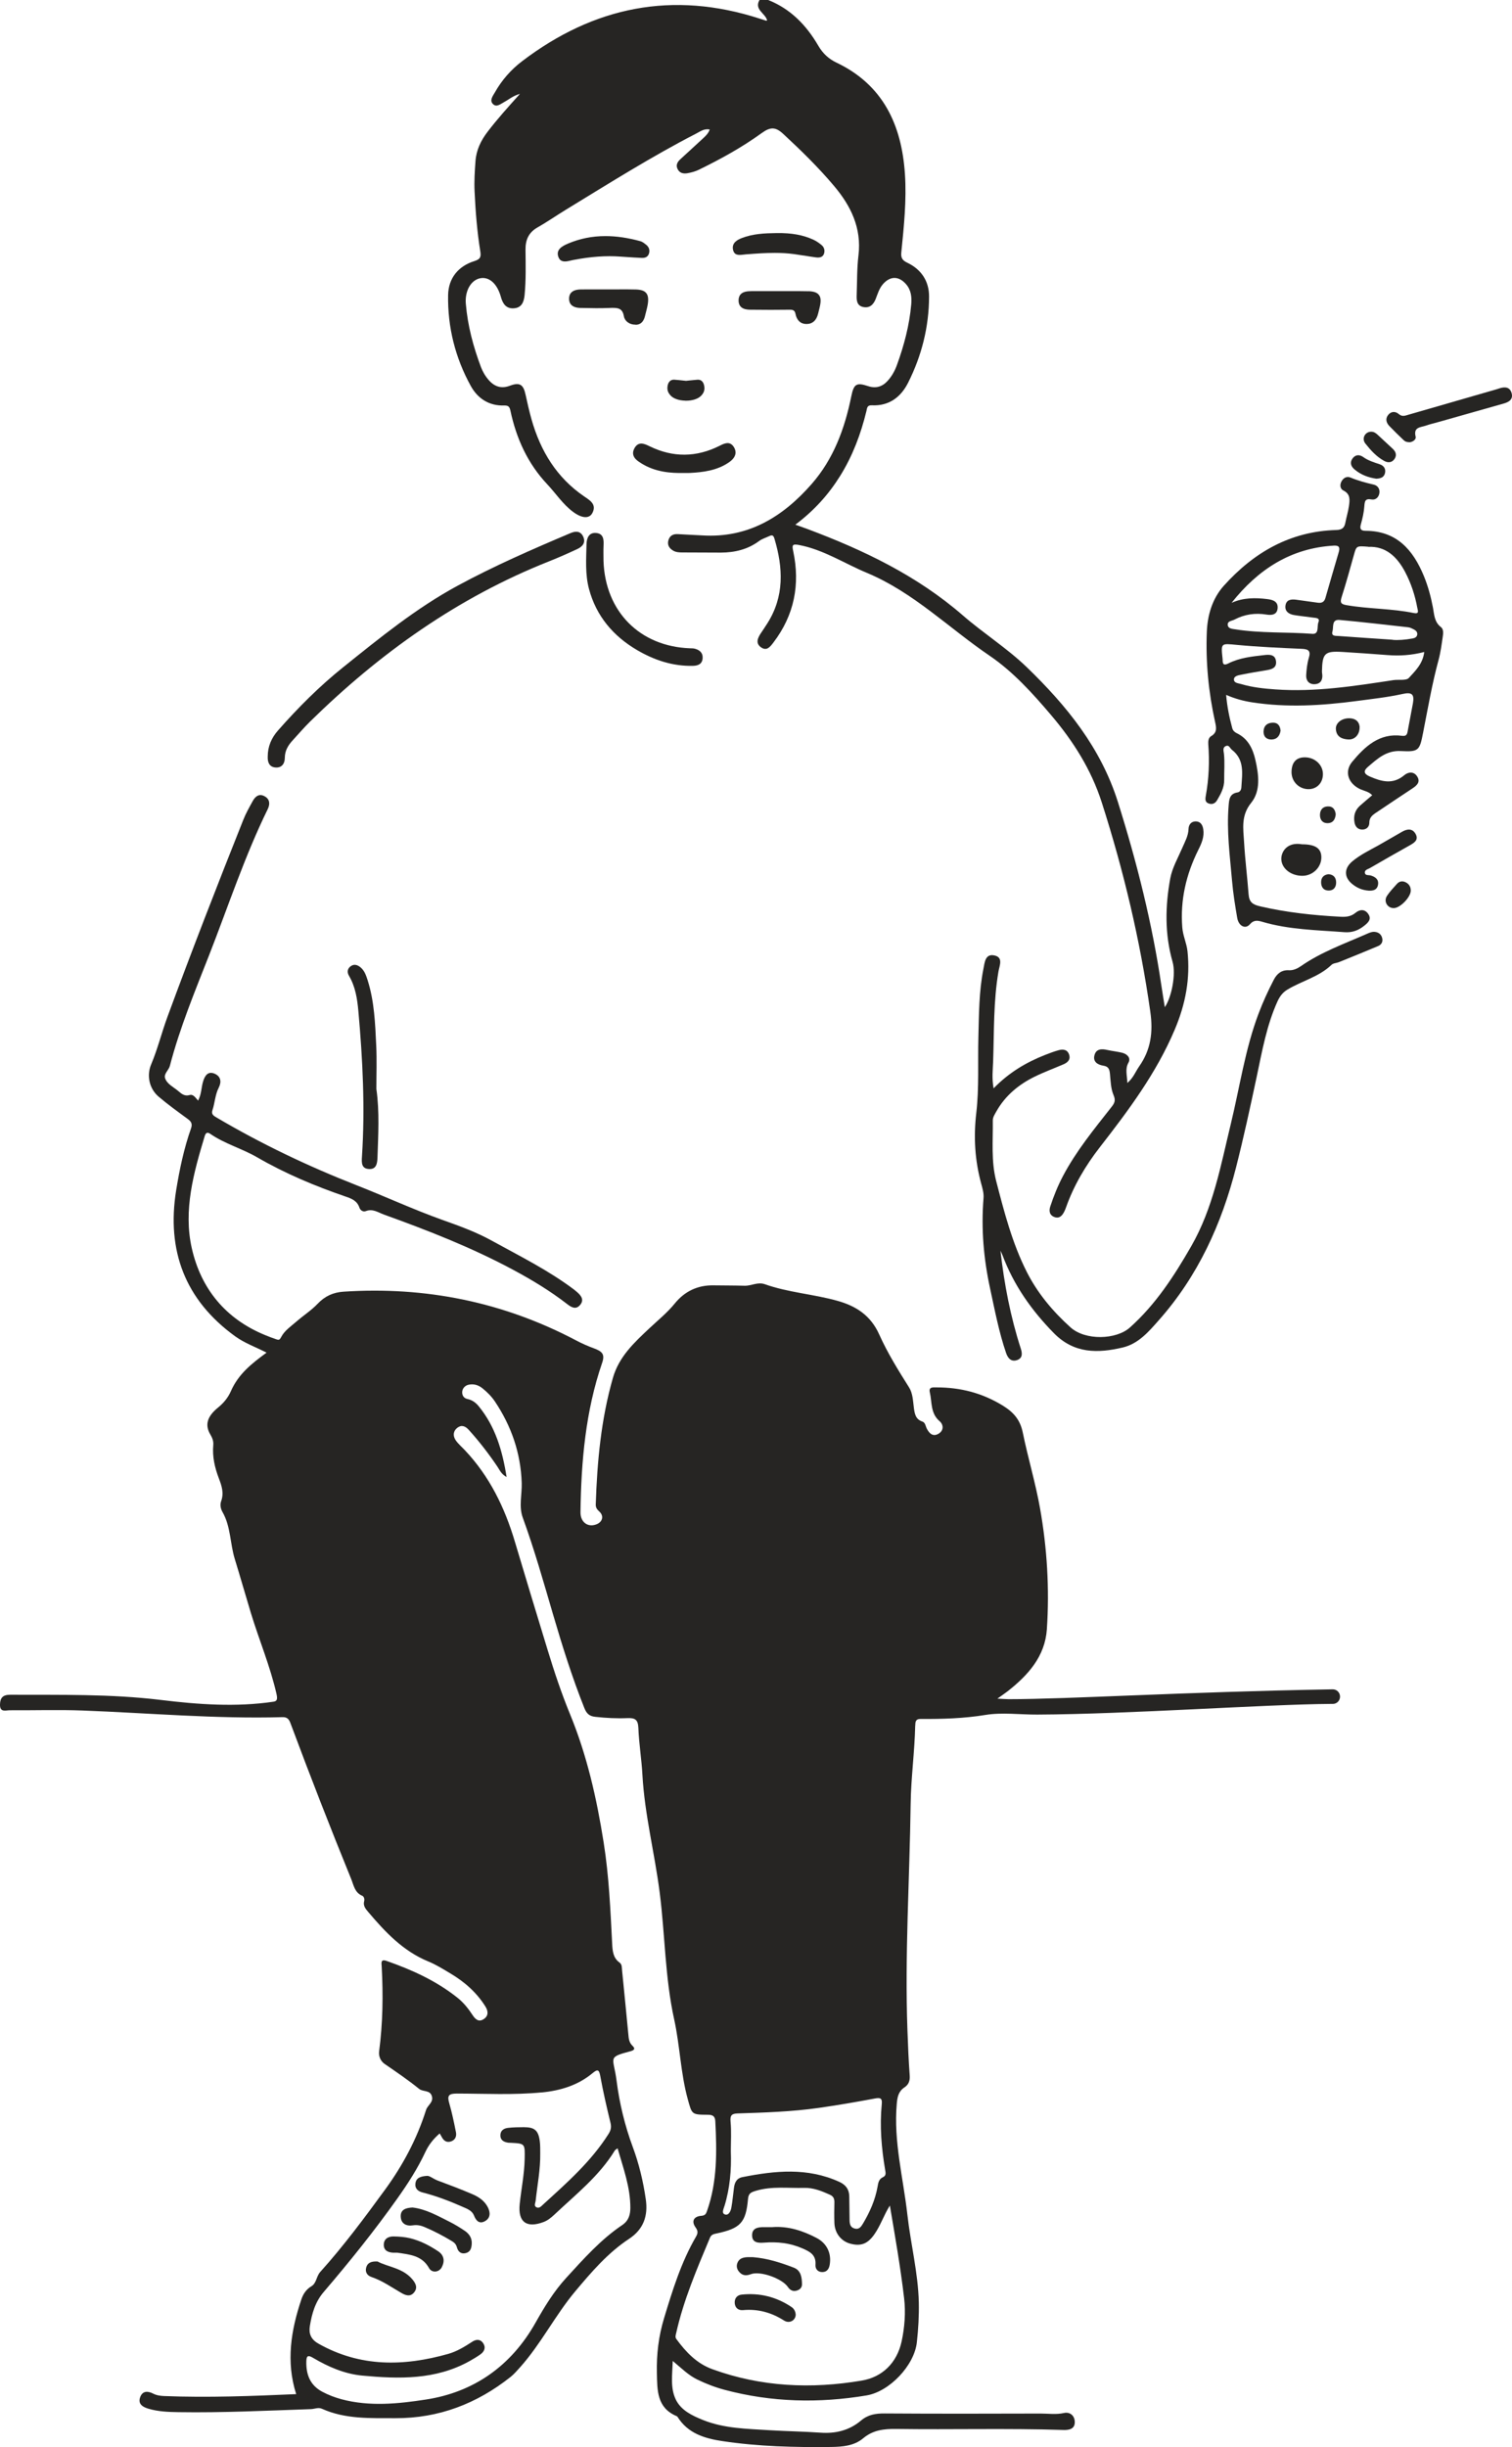 <?xml version="1.0" encoding="UTF-8"?> <svg xmlns="http://www.w3.org/2000/svg" width="238" height="385" viewBox="0 0 238 385" fill="none"><g clip-path="url(#clip0_159_1492)"><path d="M120.914 0C124.46 1.402 126.943 3.991 128.818 7.213C129.519 8.409 130.434 9.264 131.663 9.85C139.023 13.35 141.931 19.677 142.443 27.381C142.719 31.483 142.285 35.6 141.876 39.686C141.789 40.533 141.994 40.945 142.813 41.333C145.012 42.378 146.257 44.239 146.241 46.67C146.226 51.437 145.075 55.99 142.932 60.234C141.797 62.483 139.929 63.9 137.242 63.766C136.462 63.726 136.493 64.225 136.375 64.7C135.493 68.311 134.2 71.755 132.222 74.914C130.394 77.836 128.125 80.354 125.193 82.547C125.95 82.817 126.525 83.015 127.092 83.228C135.918 86.538 144.326 90.545 151.561 96.824C154.815 99.651 158.511 101.971 161.632 104.98C167.881 111.021 173.263 117.617 175.958 126.153C178.952 135.655 181.372 145.276 182.822 155.142C182.979 156.219 183.168 157.288 183.35 158.467C184.406 156.916 185.138 153.313 184.571 151.325C183.326 146.962 183.405 142.576 184.209 138.197C184.516 136.534 185.422 134.974 186.108 133.383C186.517 132.424 187.045 131.522 187.085 130.421C187.101 129.78 187.471 129.249 188.18 129.233C188.945 129.218 189.291 129.756 189.402 130.461C189.591 131.656 189.134 132.702 188.614 133.731C186.707 137.571 185.761 141.594 186.1 145.917C186.202 147.224 186.777 148.372 186.919 149.647C187.376 153.954 186.62 157.969 184.902 162.015C181.994 168.88 177.621 174.708 173.121 180.496C170.867 183.394 169.015 186.522 167.786 189.998C167.707 190.212 167.628 190.425 167.518 190.631C167.211 191.241 166.777 191.748 166.021 191.494C165.209 191.225 165.083 190.536 165.32 189.816C165.863 188.169 166.509 186.561 167.321 185.025C169.401 181.082 172.215 177.661 174.941 174.185C175.422 173.575 175.658 173.164 175.28 172.293C174.847 171.279 174.823 170.076 174.713 168.943C174.642 168.215 174.484 167.787 173.657 167.661C172.806 167.526 171.994 167.067 172.278 166.014C172.546 165 173.405 164.992 174.287 165.19C175.083 165.372 175.911 165.443 176.699 165.649C177.439 165.847 178.03 166.457 177.636 167.17C177.045 168.223 177.439 169.197 177.447 170.384C178.385 169.616 178.732 168.611 179.307 167.787C181.151 165.158 181.529 162.411 181.064 159.156C179.472 147.952 176.88 137.017 173.428 126.256C171.766 121.07 168.937 116.612 165.453 112.51C162.522 109.058 159.457 105.669 155.737 103.143C149.33 98.788 143.751 93.174 136.462 90.133C132.908 88.653 129.646 86.483 125.776 85.746C124.712 85.541 124.649 85.77 124.854 86.705C125.973 91.954 125.028 96.761 121.757 101.068C121.221 101.773 120.694 102.486 119.779 101.836C118.905 101.211 119.259 100.395 119.74 99.659C120.087 99.128 120.457 98.606 120.796 98.059C123.475 93.823 123.278 89.357 121.907 84.765C121.734 84.171 121.521 84.139 121.072 84.353C120.544 84.606 119.953 84.772 119.488 85.121C117.691 86.451 115.65 86.934 113.467 86.942C111.466 86.942 109.464 86.926 107.463 86.918C106.958 86.918 106.454 86.903 106.005 86.657C105.335 86.285 104.988 85.723 105.225 84.955C105.445 84.25 105.989 83.989 106.714 84.036C107.983 84.123 109.251 84.155 110.52 84.234C117.723 84.693 123.199 81.352 127.746 76.165C131.206 72.222 132.963 67.448 133.995 62.372C134.397 60.4 134.807 60.139 136.643 60.749C137.857 61.153 138.881 60.852 139.724 59.917C140.371 59.205 140.843 58.365 141.174 57.455C142.301 54.359 143.144 51.191 143.436 47.897C143.538 46.741 143.42 45.609 142.593 44.683C141.458 43.4 140.103 43.416 138.976 44.714C138.393 45.387 138.156 46.227 137.841 47.034C137.494 47.921 136.887 48.523 135.863 48.301C134.894 48.095 134.815 47.28 134.846 46.464C134.925 44.366 134.878 42.252 135.13 40.169C135.642 35.87 133.924 32.386 131.3 29.274C128.834 26.344 126.092 23.668 123.278 21.062C122.057 19.93 121.245 19.962 119.898 20.936C116.793 23.185 113.452 25.022 110.016 26.7C109.456 26.977 108.826 27.144 108.203 27.255C107.604 27.358 107.005 27.262 106.675 26.629C106.328 25.98 106.635 25.473 107.092 25.053C108.227 23.992 109.385 22.971 110.512 21.91C110.969 21.482 111.466 21.078 111.718 20.374C110.835 20.199 110.229 20.682 109.614 20.999C102.53 24.642 95.8 28.894 89.007 33.035C87.533 33.938 86.115 34.927 84.61 35.782C83.215 36.574 82.703 37.73 82.719 39.29C82.742 41.666 82.805 44.041 82.577 46.409C82.466 47.517 82.12 48.428 80.874 48.507C79.669 48.586 79.141 47.794 78.841 46.71C78.266 44.635 77.021 43.534 75.634 43.772C74.176 44.017 73.152 45.72 73.325 47.786C73.609 51.223 74.492 54.517 75.697 57.732C75.989 58.5 76.406 59.212 76.958 59.83C77.872 60.859 78.944 61.184 80.268 60.685C81.804 60.107 82.388 60.479 82.734 62.118C83.01 63.409 83.309 64.7 83.664 65.975C85.075 70.955 87.62 75.152 91.978 78.121C92.853 78.715 93.972 79.356 93.231 80.734C92.758 81.605 91.647 81.597 90.221 80.544C88.605 79.356 87.502 77.638 86.131 76.181C83.049 72.911 81.269 68.96 80.339 64.597C80.213 63.995 80.016 63.781 79.369 63.797C76.997 63.876 75.201 62.712 74.105 60.725C71.662 56.299 70.449 51.476 70.536 46.425C70.583 43.78 72.127 41.864 74.689 41.072C75.634 40.779 75.737 40.383 75.603 39.544C75.098 36.432 74.854 33.288 74.704 30.137C74.625 28.529 74.728 26.938 74.846 25.346C74.972 23.604 75.697 22.108 76.745 20.738C78.266 18.742 79.945 16.882 81.844 14.768C80.725 15.084 80.094 15.662 79.369 16.05C78.818 16.343 78.195 16.913 77.636 16.407C76.99 15.821 77.573 15.108 77.888 14.554C78.975 12.622 80.425 10.967 82.175 9.636C93.483 1.029 105.902 -1.489 119.551 2.922C119.898 3.033 120.236 3.151 120.583 3.254C120.623 3.262 120.67 3.239 120.749 3.215C120.497 2.082 118.668 1.528 119.551 0L120.914 0Z" fill="#262523"></path><path d="M215.999 125.116C215.455 124.538 214.746 124.443 214.139 124.174C212.248 123.318 211.539 121.426 212.847 119.85C214.849 117.443 217.142 115.289 220.68 115.764C221.295 115.844 221.476 115.63 221.57 115.084C221.83 113.603 222.146 112.122 222.406 110.641C222.65 109.24 222.256 108.86 220.806 109.177C218.403 109.707 215.96 109.968 213.533 110.293C208.056 111.014 202.579 111.354 197.086 110.499C195.739 110.293 194.431 109.945 193.004 109.327C193.162 111.219 193.517 112.898 193.966 114.561C194.068 114.949 194.344 115.194 194.675 115.353C196.456 116.208 197.212 117.807 197.614 119.581C198.134 121.885 198.473 124.419 196.937 126.319C195.321 128.315 195.699 130.374 195.826 132.488C195.983 135.22 196.33 137.943 196.535 140.675C196.629 141.91 197.118 142.314 198.395 142.607C202.54 143.557 206.724 144.009 210.948 144.23C211.838 144.278 212.626 144.23 213.367 143.613C214.037 143.059 214.841 142.995 215.384 143.811C215.92 144.618 215.377 145.141 214.762 145.632C213.84 146.376 212.855 146.756 211.626 146.661C207.276 146.329 202.902 146.273 198.67 145.022C197.985 144.824 197.37 144.69 196.732 145.426C196.03 146.242 194.967 145.695 194.746 144.413C194.415 142.481 194.1 140.533 193.934 138.577C193.595 134.665 193.067 130.762 193.391 126.818C193.469 125.805 193.517 124.878 194.793 124.672C195.203 124.609 195.384 124.237 195.4 123.857C195.526 121.735 195.944 119.541 193.903 117.958C193.603 117.72 193.469 117.158 192.965 117.372C192.406 117.609 192.61 118.156 192.658 118.583C192.807 119.953 192.681 121.323 192.697 122.693C192.713 123.912 192.169 124.894 191.594 125.876C191.318 126.351 190.9 126.605 190.333 126.438C189.671 126.256 189.703 125.741 189.797 125.227C190.286 122.527 190.404 119.803 190.191 117.063C190.16 116.596 190.231 116.057 190.64 115.82C191.625 115.25 191.46 114.474 191.263 113.579C190.231 108.915 189.774 104.172 189.963 99.421C190.065 96.84 190.79 94.219 192.634 92.16C197.378 86.887 203.107 83.593 210.333 83.387C211.153 83.363 211.602 83.11 211.759 82.286C211.925 81.391 212.209 80.513 212.335 79.618C212.461 78.691 212.611 77.741 211.46 77.171C210.948 76.926 210.853 76.276 211.176 75.714C211.484 75.168 212.012 74.898 212.563 75.128C213.745 75.619 214.959 75.952 216.204 76.237C216.842 76.379 217.221 76.886 217.126 77.567C217.031 78.248 216.527 78.699 215.889 78.581C214.864 78.39 214.817 78.874 214.754 79.681C214.683 80.631 214.47 81.574 214.21 82.492C213.997 83.244 214.234 83.513 214.951 83.513C219.813 83.522 222.414 86.475 224.124 90.616C224.786 92.231 225.235 93.894 225.558 95.605C225.763 96.705 225.771 97.861 226.811 98.661C227.26 99.002 227.173 99.683 227.094 100.221C226.913 101.44 226.756 102.676 226.433 103.855C225.416 107.609 224.762 111.433 224.013 115.242C223.462 118.061 223.351 118.314 220.522 118.164C218.213 118.037 216.819 119.375 215.306 120.666C214.588 121.283 214.667 121.751 215.581 122.154C217.449 122.97 219.238 123.477 221.042 121.964C221.673 121.434 222.548 121.331 223.076 122.162C223.635 123.049 223.005 123.596 222.319 124.047C220.388 125.33 218.45 126.612 216.527 127.911C215.999 128.267 215.534 128.663 215.542 129.431C215.542 130.112 215.077 130.54 214.391 130.516C213.706 130.5 213.32 130.033 213.209 129.392C213.028 128.378 213.272 127.483 214.053 126.779C214.691 126.209 215.345 125.67 216.023 125.092L215.999 125.116ZM224.179 102.581C222.13 103.103 220.278 103.214 218.41 103.064C216.054 102.874 213.698 102.723 211.342 102.573C208.521 102.399 208.142 102.763 208.087 105.645C208.087 105.827 208.127 106.009 208.142 106.191C208.205 107.086 207.764 107.632 206.905 107.648C206.031 107.664 205.558 107.07 205.605 106.223C205.66 105.32 205.755 104.386 206.015 103.523C206.361 102.399 205.967 102.129 204.912 102.082C201.507 101.931 198.103 101.781 194.714 101.464C192.161 101.227 192.177 101.116 192.445 103.689C192.445 103.737 192.453 103.784 192.453 103.824C192.453 104.473 192.61 104.75 193.335 104.386C195.108 103.483 197.071 103.285 199.009 103.064C199.868 102.961 200.766 102.969 200.861 104.101C200.948 105.13 200.105 105.32 199.309 105.455C198.008 105.677 196.708 105.875 195.424 106.144C194.967 106.239 194.257 106.326 194.234 106.88C194.21 107.482 194.935 107.49 195.369 107.625C197.118 108.147 198.93 108.337 200.743 108.464C207.008 108.915 213.162 107.941 219.317 107.007C220.152 106.88 221.342 107.126 221.775 106.651C222.776 105.55 223.974 104.433 224.187 102.565L224.179 102.581ZM193.863 94.844C195.707 94.013 197.599 94.021 199.506 94.259C200.388 94.369 201.208 94.647 201.105 95.716C201.003 96.761 200.136 96.816 199.332 96.689C197.567 96.404 195.896 96.65 194.313 97.481C193.895 97.703 193.178 97.695 193.257 98.344C193.328 98.938 194.021 98.946 194.47 99.017C198.473 99.651 202.54 99.413 206.566 99.722C207.685 99.809 207.268 98.55 207.528 97.909C207.819 97.212 207.15 97.228 206.732 97.172C205.7 97.022 204.651 96.935 203.627 96.753C202.839 96.61 202.216 96.151 202.343 95.272C202.477 94.33 203.241 94.251 204.029 94.354C205.156 94.504 206.275 94.662 207.402 94.821C208.016 94.908 208.442 94.749 208.631 94.076C209.317 91.661 210.034 89.254 210.735 86.847C210.932 86.174 210.814 85.794 209.994 85.841C203.186 86.222 198.024 89.587 193.855 94.852L193.863 94.844ZM215.408 86.024C213.485 85.865 213.517 85.873 213.099 87.362C212.484 89.563 211.878 91.764 211.184 93.934C210.893 94.837 211.082 95.066 212.004 95.217C215.503 95.819 219.08 95.731 222.555 96.452C223.446 96.634 223.17 96.048 223.099 95.652C222.737 93.665 222.114 91.764 221.169 89.975C219.884 87.544 218.087 85.913 215.4 86.04L215.408 86.024ZM219.183 100.664C220.018 100.752 221.192 100.664 222.351 100.451C222.713 100.387 223.068 100.221 223.091 99.77C223.107 99.405 222.847 99.184 222.563 99.033C222.288 98.891 221.988 98.732 221.681 98.693C218.079 98.289 214.478 97.869 210.869 97.537C209.569 97.418 209.939 98.661 209.742 99.334C209.506 100.118 210.231 100.031 210.696 100.063C213.406 100.261 216.125 100.443 219.183 100.649V100.664Z" fill="#262523"></path><path d="M157.48 196.784C158.071 201.994 159.048 207.141 160.671 212.145C160.916 212.905 161.002 213.657 160.104 213.982C159.158 214.315 158.638 213.665 158.37 212.882C157.244 209.595 156.597 206.183 155.864 202.794C154.832 198.074 154.422 193.323 154.816 188.501C154.879 187.702 154.643 186.957 154.446 186.213C153.453 182.563 153.232 178.92 153.674 175.104C154.131 171.176 153.902 167.17 154.005 163.195C154.099 159.592 154.091 155.973 154.801 152.418C154.998 151.436 155.069 150.003 156.534 150.32C157.953 150.628 157.33 151.911 157.165 152.853C156.369 157.509 156.487 162.229 156.329 166.924C156.282 168.27 156.101 169.624 156.4 171.232C158.788 168.769 161.499 167.154 164.478 165.982C165.195 165.697 165.92 165.428 166.66 165.222C167.393 165.016 168.071 165.158 168.307 165.99C168.528 166.758 168.016 167.185 167.385 167.455C165.888 168.104 164.344 168.666 162.878 169.387C160.34 170.63 158.221 172.38 156.81 174.906C156.566 175.349 156.266 175.777 156.274 176.291C156.314 179.475 155.991 182.666 156.81 185.833C158.071 190.695 159.324 195.556 161.601 200.07C163.311 203.459 165.699 206.301 168.497 208.827C170.845 210.949 175.699 210.775 177.835 208.875C181.917 205.233 184.817 200.751 187.512 196.063C190.963 190.053 192.161 183.331 193.761 176.735C195.156 170.978 195.991 165.087 198.095 159.505C198.788 157.66 199.6 155.886 200.506 154.144C201.011 153.178 201.728 152.584 202.886 152.648C203.595 152.687 204.234 152.378 204.793 151.99C207.985 149.773 211.617 148.483 215.124 146.939C215.542 146.756 215.959 146.558 216.432 146.614C217.039 146.685 217.441 147.034 217.575 147.627C217.701 148.198 217.425 148.641 216.921 148.847C214.872 149.71 212.807 150.549 210.743 151.381C210.364 151.531 209.868 151.531 209.6 151.792C207.606 153.709 204.911 154.326 202.634 155.704C201.901 156.147 201.452 156.757 201.089 157.541C199.379 161.318 198.67 165.356 197.819 169.379C196.802 174.153 195.77 178.928 194.564 183.663C192.287 192.603 188.56 200.767 182.413 207.703C180.813 209.516 179.198 211.417 176.731 212.003C172.799 212.929 169.072 212.992 165.88 209.738C162.374 206.167 159.576 202.2 157.811 197.512C157.716 197.259 157.59 197.021 157.48 196.776V196.784Z" fill="#262523"></path><path d="M42.144 119.035C42.144 117.451 42.72 116.105 43.76 114.925C46.928 111.33 50.308 107.941 54.044 104.956C59.788 100.348 65.517 95.676 72.026 92.152C77.787 89.032 83.784 86.419 89.812 83.87C90.624 83.529 91.372 83.529 91.79 84.408C92.247 85.366 91.688 86 90.876 86.38C89.394 87.069 87.897 87.734 86.376 88.336C72.042 94.021 59.749 102.779 48.795 113.539C47.858 114.466 46.991 115.471 46.1 116.445C45.375 117.229 44.839 118.077 44.831 119.225C44.831 120.151 44.335 120.856 43.311 120.745C42.373 120.642 42.105 119.898 42.144 119.035Z" fill="#262523"></path><path d="M94.996 88.264C95.272 96.214 100.701 101.71 108.613 101.995C108.842 102.003 109.07 101.995 109.291 102.042C110.079 102.224 110.646 102.668 110.599 103.539C110.552 104.449 109.921 104.734 109.094 104.758C105.902 104.837 102.987 103.863 100.284 102.28C96.525 100.078 93.846 96.919 92.711 92.659C92.096 90.363 92.27 87.94 92.325 85.572C92.348 84.677 92.695 83.751 93.838 83.854C94.988 83.957 95.051 84.876 95.004 85.81C94.965 86.633 94.996 87.449 94.996 88.272V88.264Z" fill="#262523"></path><path d="M59.244 171.327C59.756 174.929 59.535 178.532 59.417 182.127C59.385 183.061 59.236 183.996 58.069 183.925C56.88 183.853 56.911 182.919 56.974 181.985C57.478 174.32 57.092 166.671 56.407 159.038C56.233 157.137 55.942 155.237 54.941 153.534C54.634 153.02 54.642 152.458 55.154 152.054C55.713 151.61 56.273 151.792 56.761 152.204C57.384 152.727 57.628 153.471 57.864 154.207C58.928 157.549 59.054 161.025 59.22 164.485C59.33 166.758 59.244 169.038 59.244 171.319V171.327Z" fill="#262523"></path><path d="M221.94 69.578C221.475 69.585 221.168 69.475 220.939 69.245C220.183 68.524 219.434 67.796 218.709 67.044C218.228 66.545 218.023 65.919 218.488 65.309C218.953 64.7 219.639 64.676 220.175 65.143C220.711 65.603 221.168 65.404 221.68 65.254C226.298 63.916 230.923 62.586 235.541 61.255C235.715 61.208 235.888 61.145 236.061 61.089C236.897 60.82 237.669 60.891 237.937 61.841C238.213 62.807 237.559 63.243 236.723 63.48C233.358 64.431 230.001 65.389 226.636 66.339C225.896 66.553 225.139 66.719 224.414 66.972C223.61 67.249 222.452 67.178 222.83 68.691C222.948 69.174 222.365 69.514 221.94 69.578Z" fill="#262523"></path><path d="M215.556 140.137C214.39 140.066 213.578 139.67 212.861 139.092C211.545 138.031 211.529 136.629 212.869 135.513C214.098 134.491 215.532 133.794 216.927 133.026C218.196 132.321 219.441 131.569 220.702 130.857C221.498 130.405 222.325 130.294 222.83 131.213C223.342 132.147 222.617 132.599 221.9 133.002C219.804 134.182 217.707 135.362 215.635 136.574C215.32 136.756 214.744 136.859 214.847 137.365C214.934 137.785 215.454 137.643 215.785 137.745C216.51 137.975 217.046 138.363 216.912 139.195C216.762 140.073 216.053 140.137 215.556 140.129V140.137Z" fill="#262523"></path><path d="M204.951 132.836C207.055 132.836 207.992 133.478 207.992 134.895C207.992 136.479 206.613 137.809 204.974 137.793C203.17 137.785 201.728 136.621 201.688 135.172C201.657 133.961 202.657 132.424 204.951 132.836Z" fill="#262523"></path><path d="M205.439 119.153C207.031 119.177 208.284 120.397 208.237 121.869C208.197 123.247 207.22 124.197 205.889 124.158C204.391 124.11 203.257 122.899 203.296 121.394C203.335 119.906 204.076 119.13 205.431 119.153H205.439Z" fill="#262523"></path><path d="M113.279 70.132C109.623 71.969 105.935 72.008 102.271 70.219C101.483 69.839 100.513 69.356 99.867 70.52C99.67 70.876 99.599 71.225 99.678 71.557C99.812 72.135 100.348 72.523 100.892 72.864C103.13 74.289 105.62 74.447 107.527 74.415H107.866C107.984 74.415 108.094 74.415 108.212 74.415C108.354 74.415 108.488 74.415 108.63 74.408C110.608 74.297 112.885 74.059 114.816 72.689C115.36 72.301 115.675 71.874 115.762 71.415C115.825 71.05 115.738 70.678 115.502 70.314C114.863 69.332 113.996 69.767 113.279 70.132Z" fill="#262523"></path><path d="M117.283 40.027L117.621 40.003C119.048 39.892 120.514 39.789 121.971 39.789C122.98 39.789 123.989 39.844 124.997 39.979C125.486 40.05 125.975 40.122 126.455 40.201H126.518C127.164 40.312 127.826 40.415 128.48 40.502C129.15 40.581 129.56 40.383 129.718 39.876C129.867 39.361 129.718 38.871 129.292 38.53C128.961 38.261 128.512 37.928 128.023 37.707C126.424 36.978 124.651 36.638 122.271 36.669C120.372 36.693 118.52 36.772 116.747 37.461C116.061 37.73 115.171 38.206 115.376 39.259C115.557 40.161 116.203 40.161 116.975 40.066C117.086 40.05 117.188 40.042 117.283 40.035V40.027Z" fill="#262523"></path><path d="M101.734 38.53C101.466 38.316 101.143 38.039 100.781 37.944C98.85 37.414 97.029 37.144 95.304 37.144C93.208 37.144 91.261 37.54 89.409 38.324C88.385 38.76 87.487 39.322 87.896 40.431C88.07 40.913 88.401 41.135 88.929 41.135C89.244 41.135 89.567 41.056 89.835 40.993C89.953 40.961 90.071 40.937 90.182 40.913C93.019 40.367 95.414 40.201 97.707 40.375L98.645 40.438C99.409 40.494 100.19 40.541 100.962 40.573C101.616 40.62 102.01 40.375 102.16 39.868C102.309 39.361 102.16 38.871 101.734 38.53Z" fill="#262523"></path><path d="M100.047 51.096C101.19 51.096 101.45 50.051 101.544 49.655L101.663 49.188C101.781 48.729 101.907 48.254 101.978 47.771C102.088 46.971 102.009 46.456 101.71 46.1C101.41 45.744 100.922 45.577 100.118 45.546C99.086 45.514 98.046 45.522 97.037 45.53C96.611 45.53 96.186 45.53 95.752 45.53H94.405C93.396 45.53 92.395 45.522 91.387 45.538C89.889 45.569 89.574 46.345 89.574 46.995C89.574 47.644 89.889 48.42 91.387 48.452H91.647C93.041 48.483 94.484 48.515 95.902 48.452C97.218 48.396 97.967 48.428 98.203 49.75C98.345 50.542 99.078 51.081 100.031 51.081H100.039L100.047 51.096Z" fill="#262523"></path><path d="M127.25 45.823C126.21 45.799 125.154 45.799 124.13 45.807C123.673 45.807 123.192 45.807 122.751 45.807H121.458C120.394 45.807 119.323 45.799 118.259 45.807C117.668 45.815 116.998 45.862 116.596 46.29C116.36 46.543 116.241 46.9 116.257 47.343C116.312 48.713 117.621 48.729 118.251 48.729C120.473 48.752 122.325 48.76 124.248 48.729C124.878 48.705 125.115 48.871 125.217 49.394C125.422 50.415 126.037 50.977 126.935 50.977H126.943C127.896 50.977 128.519 50.415 128.779 49.331C128.818 49.172 128.858 49.022 128.897 48.863C128.96 48.618 129.023 48.38 129.071 48.135C129.244 47.303 129.197 46.765 128.897 46.393C128.598 46.013 128.086 45.839 127.242 45.815L127.25 45.823Z" fill="#262523"></path><path d="M107.888 63.045C107.888 63.045 107.951 63.045 107.983 63.045C108.999 63.045 109.874 62.76 110.347 62.277C110.67 61.944 111.024 61.453 110.835 60.638C110.654 59.838 110.142 59.703 109.748 59.743C109.33 59.775 108.912 59.822 108.495 59.862L107.983 59.917L107.462 59.862C107.021 59.814 106.58 59.767 106.139 59.735C105.878 59.719 105.248 59.775 105.083 60.717C104.949 61.453 105.264 61.905 105.548 62.221C105.997 62.712 106.871 63.021 107.888 63.037V63.045Z" fill="#262523"></path><path d="M215.833 67.922C216.275 67.915 216.598 68.16 216.897 68.445C217.654 69.158 218.418 69.862 219.182 70.567C219.671 71.011 219.907 71.541 219.553 72.135C219.159 72.8 218.497 72.856 217.89 72.523C216.676 71.866 215.755 70.837 214.919 69.783C214.281 68.984 214.88 67.922 215.825 67.922H215.833Z" fill="#262523"></path><path d="M216.66 75.318C215.375 75.136 214.193 74.693 213.2 73.845C212.664 73.386 212.428 72.792 212.885 72.151C213.334 71.51 213.988 71.486 214.564 71.897C215.359 72.468 216.258 72.737 217.164 73.038C217.779 73.244 218.165 73.711 218.015 74.408C217.865 75.112 217.298 75.287 216.668 75.31L216.66 75.318Z" fill="#262523"></path><path d="M222.066 140.121C222.058 141.158 220.395 142.869 219.387 142.876C218.378 142.876 217.755 141.815 218.323 140.944C218.772 140.263 219.347 139.67 219.891 139.06C220.269 138.64 220.758 138.561 221.254 138.807C221.79 139.068 222.066 139.511 222.066 140.121Z" fill="#262523"></path><path d="M214.011 114.403C214.027 115.574 213.255 116.398 212.238 116.343C211.214 116.287 210.355 115.915 210.276 114.711C210.213 113.737 211.222 112.954 212.475 113.009C213.42 113.049 213.964 113.563 214.019 114.403H214.011Z" fill="#262523"></path><path d="M201.578 114.925C201.452 115.749 201.034 116.319 200.183 116.35C199.395 116.374 198.875 115.923 198.891 115.099C198.915 114.165 199.506 113.698 200.396 113.698C201.16 113.698 201.499 114.22 201.57 114.933L201.578 114.925Z" fill="#262523"></path><path d="M210.254 128.117C210.175 128.917 209.836 129.479 209.024 129.511C208.197 129.542 207.771 128.996 207.771 128.228C207.771 127.476 208.166 126.905 208.985 126.874C209.828 126.834 210.167 127.388 210.254 128.117Z" fill="#262523"></path><path d="M209.064 137.54C209.923 137.571 210.317 138.086 210.317 138.846C210.317 139.535 209.971 140.089 209.19 140.113C208.355 140.129 207.961 139.59 207.953 138.822C207.945 138.11 208.324 137.643 209.064 137.548V137.54Z" fill="#262523"></path><path d="M67.234 342.329C67.628 342.297 68.211 342.812 68.888 343.065C70.717 343.746 72.545 344.435 74.334 345.203C75.342 345.631 76.272 346.248 76.792 347.278C77.202 348.085 77.226 348.948 76.359 349.447C75.476 349.954 74.941 349.423 74.609 348.568C74.318 347.824 73.593 347.539 72.939 347.254C70.859 346.335 68.747 345.512 66.54 344.95C65.807 344.768 65.279 344.34 65.39 343.509C65.5 342.701 66.099 342.4 67.234 342.329Z" fill="#262523"></path><path d="M64.981 347.317C67.029 347.555 68.889 348.616 70.788 349.566C71.6 349.97 72.372 350.453 73.121 350.952C73.838 351.427 74.303 352.084 74.256 352.995C74.224 353.668 74.067 354.293 73.318 354.483C72.553 354.673 72.104 354.261 71.915 353.557C71.797 353.129 71.553 352.852 71.182 352.63C69.787 351.783 68.345 351.023 66.84 350.389C66.257 350.144 65.674 350.009 64.996 350.112C63.98 350.279 63.121 349.875 63.074 348.735C63.034 347.61 63.909 347.357 64.973 347.309L64.981 347.317Z" fill="#262523"></path><path d="M62.593 354.42C62.364 354.42 62.144 354.428 61.915 354.42C61.111 354.38 60.418 354.103 60.41 353.192C60.41 352.234 61.119 351.846 61.97 351.862C62.829 351.878 63.704 351.941 64.531 352.139C66.131 352.527 67.589 353.28 68.952 354.182C69.898 354.808 70.048 355.726 69.543 356.7C69.11 357.54 67.967 357.627 67.534 356.843C66.431 354.855 64.476 354.705 62.585 354.428L62.593 354.42Z" fill="#262523"></path><path d="M59.417 355.798C61.049 356.669 63.358 356.803 64.871 358.569C65.391 359.179 65.808 359.891 65.194 360.651C64.579 361.42 63.846 361.142 63.129 360.723C61.608 359.844 60.166 358.814 58.472 358.244C57.81 358.023 57.44 357.476 57.644 356.74C57.841 356.027 58.393 355.758 59.417 355.798Z" fill="#262523"></path><path d="M121.624 350.389C124.106 350.223 126.375 350.967 128.535 352.1C130.174 352.955 130.907 354.539 130.599 356.328C130.489 356.977 130.158 357.453 129.457 357.468C128.724 357.484 128.314 356.954 128.361 356.328C128.487 354.729 127.431 354.23 126.265 353.723C124.342 352.884 122.341 352.678 120.276 352.836C119.362 352.907 118.385 352.868 118.385 351.672C118.385 350.532 119.33 350.389 120.26 350.397C120.717 350.397 121.167 350.397 121.624 350.397V350.389Z" fill="#262523"></path><path d="M118.543 355.125C120.773 355.299 122.885 355.98 124.949 356.772C126.1 357.215 126.226 358.347 126.242 359.408C126.242 359.955 125.824 360.311 125.28 360.414C124.729 360.525 124.327 360.263 124.019 359.812C123.097 358.466 119.646 357.239 118.188 357.801C117.518 358.054 116.951 358.054 116.447 357.54C116.037 357.128 115.855 356.613 116.068 356.043C116.328 355.338 116.935 355.164 117.597 355.125C117.912 355.109 118.227 355.125 118.551 355.125H118.543Z" fill="#262523"></path><path d="M125.25 364.104C125.273 365.046 124.28 365.648 123.406 365.086C121.42 363.827 119.308 363.241 116.959 363.454C116.258 363.518 115.714 363.138 115.651 362.362C115.596 361.61 116.014 361.095 116.723 361.016C119.568 360.707 122.208 361.364 124.588 362.964C124.974 363.217 125.202 363.629 125.242 364.112L125.25 364.104Z" fill="#262523"></path><path d="M144.068 271.476C144.075 270.946 144.115 270.447 144.84 270.447C148.276 270.463 151.68 270.376 155.108 269.814C157.764 269.378 160.553 269.774 163.28 269.758C177.59 269.695 199.3 268.143 209.395 268.079C209.529 268.079 209.663 268.079 209.797 268.079C210.427 268.079 210.932 267.565 210.932 266.931C210.932 266.29 210.412 265.775 209.773 265.783C186.109 266.195 168.197 267.335 158.788 267.335C158.315 267.335 157.85 267.288 156.999 267.248C157.756 266.702 158.197 266.409 158.615 266.084C161.822 263.566 164.493 260.613 164.785 256.329C165.21 249.955 164.824 243.58 163.705 237.285C162.996 233.295 161.814 229.399 161.002 225.424C160.6 223.444 159.623 222.249 157.905 221.18C154.643 219.161 151.183 218.274 147.417 218.282C146.889 218.282 146.156 218.163 146.361 219.058C146.723 220.61 146.44 222.352 147.897 223.595C148.52 224.125 148.599 225.068 147.724 225.574C146.857 226.081 146.282 225.543 145.88 224.759C145.675 224.363 145.667 223.817 145.171 223.65C144.099 223.294 143.973 222.391 143.847 221.465C143.705 220.38 143.681 219.216 143.098 218.29C141.396 215.59 139.702 212.866 138.402 209.968C137.054 206.951 134.745 205.47 131.774 204.647C128.023 203.601 124.083 203.356 120.395 202.049C119.268 201.653 118.283 202.311 117.212 202.287C115.573 202.239 113.941 202.247 112.302 202.224C109.812 202.184 107.771 203.166 106.219 205.074C105.029 206.539 103.579 207.703 102.223 208.978C99.844 211.211 97.44 213.428 96.479 216.777C94.611 223.286 93.996 229.953 93.776 236.684C93.76 237.206 93.973 237.476 94.343 237.816C95.108 238.513 94.84 239.471 93.862 239.835C92.515 240.342 91.349 239.487 91.372 237.895C91.483 229.914 92.168 222.011 94.784 214.41C95.249 213.048 94.792 212.612 93.429 212.113C92.483 211.765 91.569 211.361 90.679 210.886C79.15 204.813 66.936 202.382 54.083 203.221C52.467 203.324 51.151 203.91 50.001 205.122C49.008 206.167 47.763 206.959 46.675 207.909C45.816 208.653 44.792 209.35 44.288 210.308C44.004 210.854 43.886 210.839 43.507 210.72C42.901 210.522 42.31 210.284 41.719 210.047C35.517 207.505 31.632 202.77 30.19 196.388C28.834 190.402 30.481 184.511 32.223 178.746C32.38 178.216 32.633 178.073 33.098 178.39C35.391 179.973 38.102 180.702 40.489 182.088C44.918 184.653 49.615 186.617 54.445 188.272C55.367 188.588 56.218 188.929 56.573 189.998C56.723 190.433 57.156 190.71 57.59 190.544C58.685 190.125 59.52 190.758 60.434 191.091C67.408 193.601 74.303 196.301 80.852 199.824C83.784 201.4 86.62 203.118 89.252 205.153C89.922 205.676 90.624 206.096 91.285 205.343C92.01 204.528 91.483 203.831 90.797 203.253C90.655 203.134 90.521 203.015 90.379 202.905C86.345 199.864 81.829 197.631 77.432 195.208C74.973 193.846 72.334 192.888 69.678 191.946C65.068 190.299 60.608 188.232 56.061 186.45C48.448 183.465 41.136 179.973 34.106 175.832C33.665 175.571 33.216 175.333 33.437 174.676C33.831 173.512 33.854 172.245 34.429 171.129C34.91 170.186 34.737 169.347 33.807 168.935C32.735 168.46 32.239 169.244 31.963 170.163C31.679 171.105 31.726 172.134 31.183 173.164C30.773 172.704 30.426 172.118 29.851 172.285C29.039 172.522 28.551 172.071 28.038 171.635C27.314 171.026 26.336 170.59 25.997 169.672C25.73 168.951 26.557 168.397 26.738 167.692C28.299 161.714 30.663 156.013 32.908 150.296C35.919 142.615 38.496 134.744 42.136 127.317C42.522 126.533 42.499 125.757 41.671 125.29C40.797 124.799 40.182 125.29 39.772 126.05C39.244 127.008 38.7 127.966 38.299 128.98C34.193 139.282 30.174 149.615 26.344 160.019C25.438 162.49 24.808 165.063 23.791 167.47C23.05 169.228 23.507 171.287 24.949 172.522C26.392 173.758 28.007 174.914 29.567 176.062C30.135 176.474 30.308 176.854 30.064 177.542C28.953 180.694 28.267 183.964 27.731 187.25C26.195 196.776 29.134 204.528 37.006 210.237C38.48 211.306 40.198 211.915 41.963 212.81C39.607 214.536 37.526 216.168 36.328 218.907C35.887 219.913 35.178 220.76 34.327 221.449C32.562 222.882 32.239 224.22 33.105 225.685C33.421 226.216 33.626 226.723 33.57 227.356C33.405 229.169 33.807 230.911 34.445 232.582C34.902 233.77 35.28 234.902 34.808 236.193C34.603 236.755 34.729 237.373 35.028 237.895C36.336 240.184 36.202 242.86 36.967 245.315C37.834 248.126 38.645 250.984 39.504 253.819C40.797 258.047 42.522 262.141 43.515 266.472C43.72 267.367 43.594 267.652 43.042 267.731C37.18 268.602 31.206 268.174 25.32 267.454C17.416 266.496 9.504 266.67 1.584 266.638C0.481 266.638 0.016 267.098 0 268.182C-0.023 269.457 0.891 269.077 1.537 269.077C5.359 269.101 9.181 268.974 12.995 269.117C23.484 269.513 33.956 270.455 44.469 270.162C45.407 270.138 45.58 270.724 45.824 271.381C48.85 279.505 52.002 287.582 55.273 295.611C55.675 296.593 55.824 297.757 57.006 298.256C57.29 298.375 57.408 298.786 57.322 299.103C57.125 299.839 57.55 300.33 57.96 300.813C60.647 303.981 63.46 306.982 67.432 308.605C68.645 309.104 69.78 309.816 70.907 310.489C73.129 311.812 75.036 313.483 76.415 315.7C76.841 316.381 76.928 317.133 76.171 317.648C75.367 318.202 74.824 317.703 74.39 317.038C73.736 316.04 72.987 315.098 72.058 314.346C68.709 311.661 64.863 309.919 60.86 308.518C59.891 308.177 60.048 308.835 60.08 309.373C60.324 313.839 60.261 318.297 59.678 322.731C59.575 323.515 59.906 324.283 60.553 324.726C62.389 325.985 64.24 327.244 65.974 328.646C66.605 329.153 67.684 328.781 67.984 329.802C68.259 330.768 67.306 331.196 67.062 331.972C65.635 336.485 63.437 340.618 60.647 344.451C57.392 348.909 54.106 353.343 50.411 357.445C49.78 358.141 49.835 359.218 49.016 359.701C48.212 360.176 47.731 360.905 47.456 361.712C45.809 366.59 44.989 371.531 46.62 376.67C39.725 376.971 32.782 377.248 25.832 376.971C25.241 376.947 24.65 376.868 24.114 376.591C23.271 376.163 22.444 376.132 22.073 377.129C21.663 378.23 22.475 378.705 23.366 378.966C24.91 379.426 26.502 379.481 28.094 379.505C35.052 379.616 42.002 379.267 48.953 379.03C49.536 379.006 50.103 378.713 50.694 378.982C54.39 380.637 58.315 380.439 62.231 380.455C69.063 380.479 75.044 378.182 80.364 373.97C80.939 373.511 81.396 372.964 81.884 372.426C85.17 368.744 87.377 364.286 90.537 360.509C93.098 357.46 95.667 354.451 99.016 352.242C101.301 350.738 102.034 348.624 101.648 345.995C101.246 343.208 100.6 340.484 99.615 337.823C98.362 334.45 97.511 330.942 97.054 327.371C96.581 323.634 95.517 323.705 99.189 322.739C99.749 322.589 100.104 322.383 99.552 321.86C98.992 321.33 98.961 320.664 98.898 319.983C98.583 316.666 98.252 313.348 97.921 310.03C97.873 309.587 97.936 309.072 97.519 308.771C96.494 308.035 96.416 306.918 96.36 305.826C96.085 300.497 95.864 295.199 95.021 289.886C93.925 282.95 92.404 276.196 89.725 269.687C88.37 266.393 87.243 263.012 86.203 259.599C84.469 253.93 82.743 248.252 81.049 242.567C79.457 237.198 77.062 232.281 73.192 228.18C72.696 227.649 72.121 227.174 71.719 226.58C71.27 225.907 71.317 225.139 72.002 224.624C72.665 224.125 73.248 224.371 73.791 224.965C75.438 226.786 76.928 228.718 78.299 230.753C78.653 231.283 78.906 231.933 79.741 232.384C79.079 228.18 77.952 224.426 75.359 221.251C74.887 220.673 74.327 220.261 73.563 220.103C73.035 219.992 72.735 219.572 72.751 219.018C72.767 218.464 73.192 217.981 73.752 217.862C74.572 217.688 75.289 217.902 75.935 218.416C76.683 219.018 77.369 219.699 77.905 220.499C80.497 224.379 81.971 228.615 82.121 233.326C82.176 235.14 81.64 236.993 82.286 238.766C84.099 243.747 85.541 248.838 87.03 253.922C88.496 258.918 90.048 263.883 91.979 268.721C92.318 269.568 92.728 270.012 93.721 270.114C95.399 270.297 97.078 270.384 98.756 270.312C99.922 270.265 100.427 270.518 100.482 271.841C100.576 274.303 100.986 276.75 101.12 279.212C101.467 285.484 103.051 291.557 103.839 297.757C104.69 304.408 104.666 311.139 106.124 317.735C107.03 321.86 107.125 326.152 108.26 330.269C108.922 332.653 108.843 332.708 111.372 332.716C112.145 332.716 112.554 332.898 112.594 333.737C112.838 338.496 112.917 343.239 111.301 347.824C111.152 348.259 111.034 348.568 110.403 348.616C109.182 348.703 108.795 349.487 109.497 350.453C109.899 351.007 109.859 351.379 109.552 351.902C107.219 355.916 105.864 360.311 104.524 364.737C103.665 367.58 103.334 370.391 103.398 373.329C103.461 376.084 103.382 378.816 106.502 380.13C106.565 380.154 106.621 380.202 106.66 380.265C108.291 382.87 110.947 383.646 113.681 384.058C119.355 384.913 125.084 385.055 130.821 384.984C132.61 384.96 134.438 384.818 135.864 383.622C137.417 382.316 139.142 382.126 141.057 382.149C149.828 382.276 158.607 382.023 167.377 382.308C168.323 382.339 169.229 382.157 169.174 380.985C169.135 380.035 168.402 379.433 167.48 379.639C166.243 379.916 165.037 379.726 163.816 379.726C155.628 379.75 147.448 379.766 139.261 379.711C137.834 379.703 136.652 379.877 135.51 380.843C133.697 382.371 131.53 382.91 129.15 382.735C126.479 382.545 123.792 382.514 121.12 382.347C117.59 382.118 114.012 382.094 110.655 380.74C108.969 380.059 107.227 379.251 106.384 377.541C105.486 375.704 105.825 373.669 105.896 371.452C107.275 372.6 108.362 373.701 109.773 374.382C111.175 375.063 112.61 375.609 114.107 376.005C121.475 377.961 128.922 378.127 136.4 376.876C140.017 376.274 143.926 372.149 144.32 368.514C144.548 366.432 144.674 364.318 144.627 362.227C144.517 357.603 143.358 353.097 142.838 348.521C142.184 342.677 140.632 336.936 141.16 330.974C141.254 329.897 141.436 329.026 142.373 328.408C143.027 327.973 143.256 327.371 143.193 326.532C143.02 324.164 142.925 321.789 142.838 319.421C142.405 307.536 143.185 295.674 143.343 283.797C143.398 279.696 143.973 275.602 144.06 271.492L144.068 271.476ZM85.257 329.208C88.212 328.923 90.962 328.092 93.287 326.16C94.083 325.502 94.304 325.613 94.493 326.651C94.942 329.121 95.509 331.568 96.1 334.007C96.266 334.696 96.148 335.171 95.769 335.764C93.019 340.104 89.221 343.437 85.486 346.842C85.194 347.111 84.879 347.499 84.43 347.27C84.004 347.048 84.272 346.605 84.311 346.28C84.579 343.786 85.076 341.315 85.037 338.789C85.029 338.148 85.052 337.506 84.966 336.873C84.745 335.179 84.154 334.672 82.46 334.672C81.64 334.672 80.82 334.688 80.009 334.775C79.323 334.846 78.756 335.186 78.764 335.97C78.772 336.762 79.363 337.031 80.048 337.118C80.135 337.134 80.23 337.118 80.324 337.126C82.68 337.245 82.633 337.245 82.586 339.684C82.538 342.067 82.05 344.403 81.806 346.763C81.514 349.59 82.862 350.611 85.572 349.59C86.226 349.344 86.746 348.909 87.251 348.442C90.624 345.258 94.312 342.376 96.778 338.338C96.841 338.235 96.983 338.172 97.212 337.997C98.11 341.117 99.229 344.118 99.221 347.357C99.221 348.41 98.969 349.376 97.952 350.065C94.564 352.345 91.884 355.37 89.134 358.371C87.156 360.533 85.698 362.948 84.296 365.434C80.45 372.252 74.572 376.369 67.022 377.525C62.704 378.19 58.173 378.657 53.76 377.478C52.704 377.193 51.687 376.805 50.718 376.29C48.795 375.261 48.165 373.574 48.22 371.499C48.243 370.581 48.535 370.525 49.26 370.953C51.671 372.378 54.233 373.495 57.03 373.756C62.814 374.295 68.582 374.445 73.909 371.476C74.501 371.143 75.092 370.795 75.643 370.399C76.274 369.94 76.51 369.298 76.029 368.617C75.58 367.984 74.934 368.039 74.335 368.427C73.145 369.203 71.932 369.947 70.576 370.335C63.571 372.315 56.715 372.45 50.127 368.728C48.905 368.039 48.582 367.113 48.779 365.933C49.095 363.993 49.615 362.156 50.97 360.58C55.028 355.837 58.945 350.967 62.562 345.868C64.201 343.556 65.73 341.188 66.936 338.615C67.463 337.483 68.196 336.525 69.213 335.654C69.355 335.899 69.465 336.081 69.56 336.263C69.883 336.865 70.379 337.142 71.033 336.897C71.687 336.651 71.9 336.073 71.766 335.44C71.459 333.92 71.151 332.399 70.718 330.911C70.363 329.707 70.616 329.382 71.916 329.382C76.368 329.39 80.82 329.628 85.273 329.2L85.257 329.208ZM114.028 347.111C114.895 344.292 115.147 341.394 115.037 338.457C115.037 336.905 115.139 335.345 114.997 333.809C114.911 332.835 115.139 332.542 116.101 332.51C120.364 332.368 124.635 332.241 128.867 331.639C131.83 331.219 134.785 330.705 137.724 330.158C138.583 330 138.89 330.111 138.796 331.045C138.457 334.521 138.748 337.966 139.332 341.402C139.41 341.854 139.529 342.297 138.953 342.558C138.331 342.843 138.236 343.445 138.134 344.039C137.763 346.137 136.912 348.038 135.833 349.851C135.541 350.334 135.234 350.793 134.556 350.627C133.823 350.445 133.737 349.875 133.729 349.249C133.713 348.014 133.705 346.787 133.681 345.551C133.658 344.435 133.13 343.738 132.09 343.263C127.101 340.998 122.011 341.505 116.873 342.527C115.943 342.709 115.643 343.382 115.533 344.197C115.391 345.235 115.312 346.288 115.123 347.317C115.029 347.84 114.737 348.568 114.146 348.41C113.532 348.244 113.886 347.571 114.02 347.111H114.028ZM142.318 361.61C142.57 363.779 142.405 366.17 141.916 368.403C141.168 371.777 138.875 373.994 135.644 374.54C127.7 375.886 119.804 375.538 112.137 372.75C109.686 371.864 107.976 370.066 106.471 368.015C106.242 367.699 106.36 367.414 106.424 367.113C107.59 361.879 109.694 356.985 111.751 352.068C111.971 351.538 112.381 351.482 112.822 351.387C116.55 350.595 117.409 349.685 117.74 345.987C117.818 345.076 118.189 344.918 119.008 344.672C121.522 343.928 124.06 344.292 126.581 344.221C128.015 344.182 129.331 344.712 130.632 345.298C131.175 345.543 131.349 345.908 131.341 346.478C131.317 347.571 131.302 348.671 131.341 349.764C131.404 351.348 132.397 352.607 133.831 352.995C135.502 353.446 136.558 353.034 137.598 351.577C138.607 350.16 139.119 348.497 140.072 347C140.9 351.894 141.751 356.748 142.318 361.617V361.61Z" fill="#262523"></path></g><defs><clipPath id="clip0_159_1492"><rect width="238" height="385" fill="white"></rect></clipPath></defs></svg> 